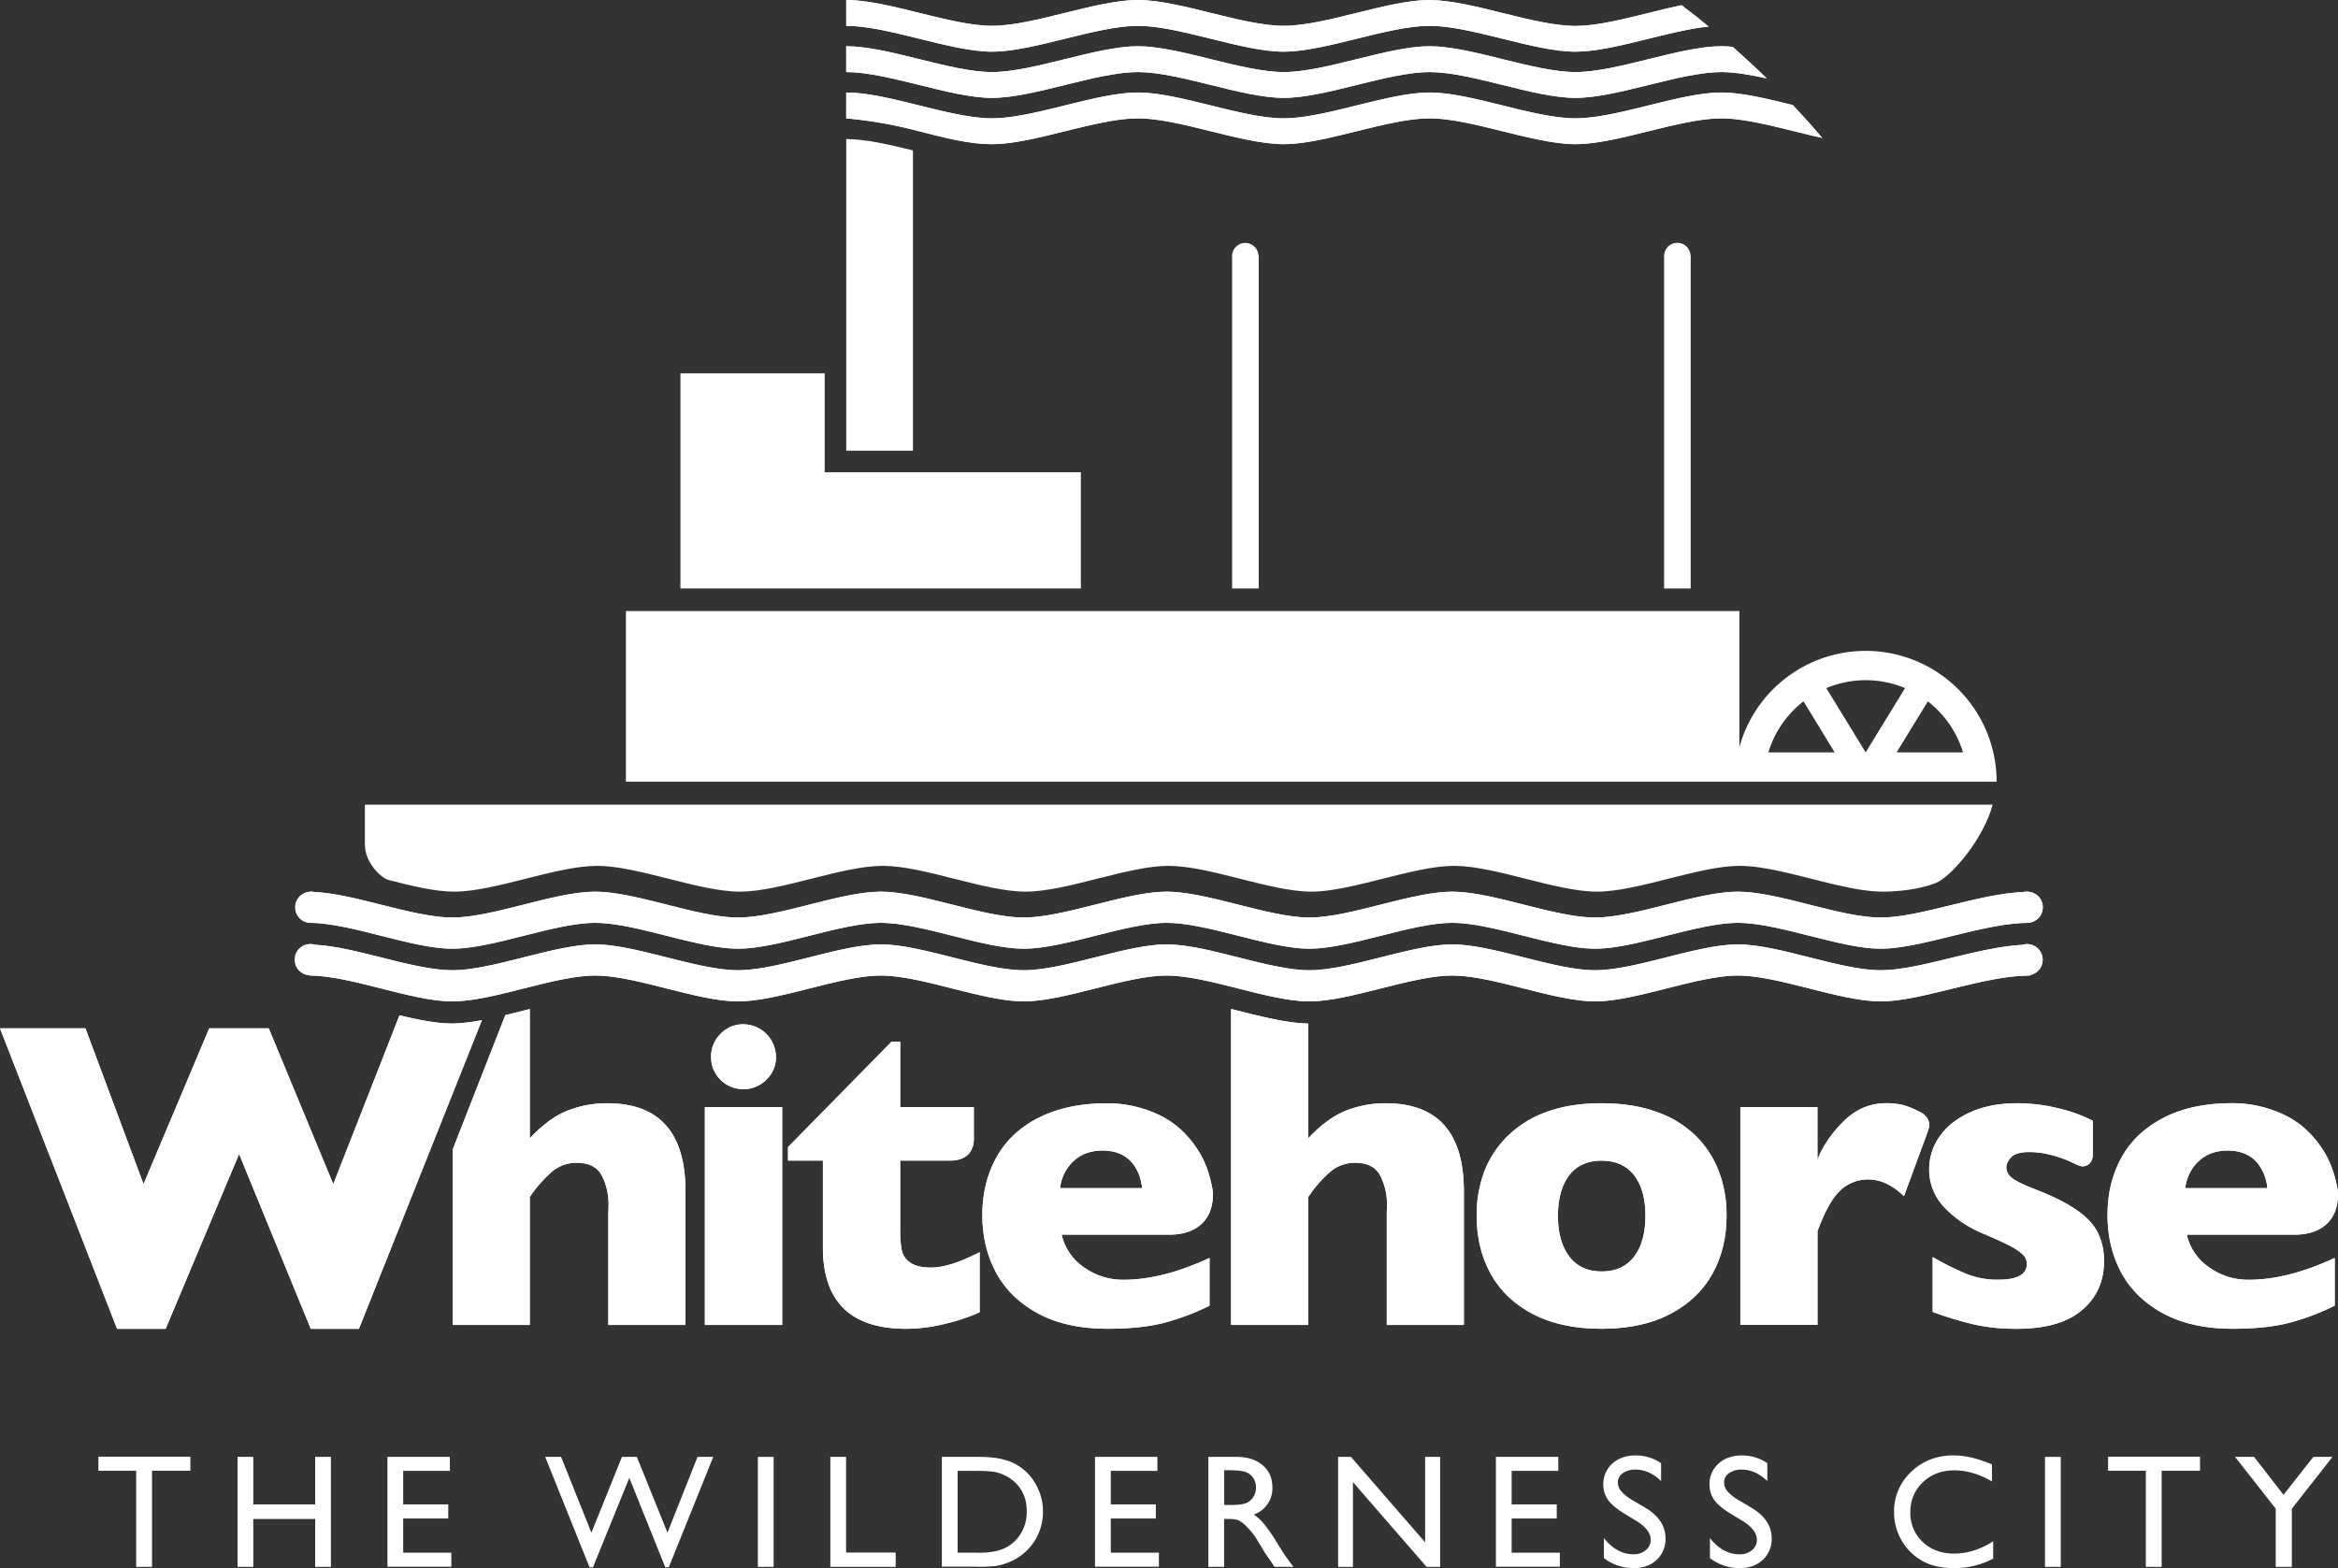 <svg id="Layer_1" data-name="Layer 1" xmlns="http://www.w3.org/2000/svg" xmlns:xlink="http://www.w3.org/1999/xlink" viewBox="0 0 1352 907"><rect x="0" y="0" width="1352" height="907" fill="#333333" stroke="none"/><defs><style>.cls-1{fill:#fff;}.cls-2{clip-path:url(#clip-path);}.cls-3{clip-path:url(#clip-path-2);}.cls-4{clip-path:url(#clip-path-3);}.cls-5{clip-path:url(#clip-path-4);}.cls-6{clip-path:url(#clip-path-5);}.cls-7{clip-path:url(#clip-path-6);}</style><clipPath id="clip-path"><path class="cls-1" d="M826.28,0c-24.08.18-60,14.94-83.91,14.94S682.47.18,658.46,0h-.87c-24,.18-60.09,14.94-83.91,14.94S514,.18,489.79,0h-.44V14.94c24.19,0,60.38,14.94,84.33,14.94S634,14.94,658,14.94s60.31,14.94,84.35,14.94,60.27-14.94,84.35-14.94S887,29.88,911.06,29.88c21.75,0,53.51-12.18,77-14.54Q980.35,9,972.4,3c-20.7,4.36-44.14,12-61.34,12-24,0-59.83-14.76-83.91-14.94Z"/></clipPath><clipPath id="clip-path-2"><path class="cls-1" d="M911.06,41.68c-24.1,0-60.26-14.93-84.34-14.93S766.4,41.68,742.37,41.68,682,26.75,658,26.75s-60.37,14.93-84.34,14.93-60.14-14.93-84.33-14.93V41.68c24.19,0,60.38,14.94,84.33,14.94S634,41.68,658,41.68s60.31,14.94,84.35,14.94,60.27-14.94,84.35-14.94S887,56.62,911.06,56.62s60.49-14.94,84.35-14.94c7.71,0,16.73,1.56,26.22,3.68-6.39-6.26-13-12.35-19.72-18.28-2.24-.2-4.43-.33-6.5-.33-23.86,0-60.25,14.93-84.35,14.93"/></clipPath><clipPath id="clip-path-3"><path class="cls-1" d="M911.06,68.45c-24.11,0-60.26-14.94-84.34-14.94S766.4,68.45,742.37,68.45,682,53.51,658,53.51s-60.37,14.94-84.34,14.94c-13,0-29.48-4.36-45.74-8.37-13.83-3.42-27.49-6.57-38.59-6.57V68.45A254.76,254.76,0,0,1,527.94,75c19.68,5.08,32.78,8.38,45.74,8.38,24,0,60.34-14.93,84.34-14.93s60.31,14.93,84.35,14.93,60.27-14.93,84.35-14.93S887,83.38,911.06,83.38s60.49-14.93,84.35-14.93c16.23,0,38.34,6.91,58.34,11.32q-8.26-9.69-17-19c-14.85-3.66-29.61-7.27-41.34-7.27-23.86,0-60.25,14.94-84.35,14.94"/></clipPath><clipPath id="clip-path-4"><path class="cls-1" d="M1170.16,515.94c-26.09,1-59.86,14.75-82.58,14.75-23.6,0-59-14.94-82.6-14.94s-59.06,14.94-82.59,14.94-59.1-14.94-82.61-14.94-59.12,14.94-82.59,14.94-58.88-14.94-82.61-14.94c-23.36,0-59,14.94-82.59,14.94s-59-14.94-82.61-14.94-59.06,14.94-82.59,14.94-59.09-14.94-82.61-14.94-59.12,14.94-82.6,14.94c-22.58,0-56.12-13.7-79.74-14.75a9.91,9.91,0,0,0-2-.23,5,5,0,0,0-.54.06l-.34,0v.06a9,9,0,0,0,0,17.94v0c23.67,0,59,14.91,82.53,14.94h.12c23.48,0,59.07-14.94,82.54-14.94s58.9,14.87,82.44,14.94H427c23.53-.07,58.92-14.94,82.42-14.94s58.72,14.82,82.33,14.94h.56c23.6-.12,59-14.94,82.31-14.94,23.62,0,58.82,14.81,82.3,14.94h.62c23.47-.13,58.89-14.94,82.28-14.94s58.71,14.79,82.26,14.94h.7c23.53-.15,58.8-14.94,82.24-14.94s58.61,14.77,82.21,14.94h.78c23.6-.17,59-14.94,85.29-14.94v-.07a9,9,0,0,0,0-17.89v-.08l-.51,0c-.21,0-.41-.07-.62-.07a9.83,9.83,0,0,0-2,.23"/></clipPath><clipPath id="clip-path-5"><path class="cls-1" d="M1169.46,546.51c-26.44,1.41-59.53,14.67-81.88,14.67-23.6,0-59-14.93-82.61-14.93s-59.05,14.93-82.58,14.93-59.1-14.93-82.6-14.93-59.14,14.93-82.6,14.93-58.88-14.93-82.61-14.93c-23.36,0-59,14.93-82.59,14.93s-59-14.93-82.61-14.93-59.06,14.93-82.59,14.93-59.09-14.93-82.61-14.93-59.12,14.93-82.6,14.93c-22.39,0-55.57-13.46-79.16-14.7a9.39,9.39,0,0,0-2.56-.41,9,9,0,0,0-.87,18v.18c23.69,0,59.12,14.94,82.59,14.94s59.11-14.94,82.6-14.94,59.07,14.94,82.61,14.94,59-14.94,82.59-14.94,59,14.94,82.61,14.94,59.23-14.94,82.59-14.94c23.73,0,59.14,14.94,82.61,14.94s59.09-14.94,82.6-14.94,59.05,14.94,82.6,14.94,59-14.94,82.58-14.94,59,14.94,82.61,14.94,59.24-14.94,86.31-14.94V564a9.05,9.05,0,0,0,0-17.77h0a8.28,8.28,0,0,0-1.74-.18,9,9,0,0,0-2.67.44"/></clipPath><clipPath id="clip-path-6"><path class="cls-1" d="M407.61,766.34h44.7v-126h-44.7Zm211.91-93.52c4.58-4.9,10.6-7.37,18-7.37s13.28,2.42,17.28,7.25c3.16,3.82,5,8.68,5.69,14.53H613a25.52,25.52,0,0,1,6.51-14.41m-18.88-26.36q-16.33,8.34-24.46,23c-5.41,9.77-8.11,20.87-8.11,33.23q0,18.84,8.11,33.67t24.46,23.52q16.33,8.65,39.63,8.67,21.53,0,35.47-4.15a135.27,135.27,0,0,0,23.71-9.21V727.6q-27.26,12.64-49.77,12.62a38.41,38.41,0,0,1-23-7.31,31,31,0,0,1-12.75-18.8h63.43c14.46-.33,24.78-8.43,24-25-1.43-8.69-3.95-16.35-7.84-22.69q-9.23-15-23.53-21.67a70,70,0,0,0-29.65-6.62q-23.29,0-39.63,8.36m306.77,80.27q-6.57-8.67-6.56-23.52t6.49-23.45q6.51-8.49,18.77-8.48T945,679.76q6.5,8.47,6.51,23.45T945,726.79q-6.51,8.61-18.88,8.61-12.15,0-18.7-8.67m-12.51-83.8a61.74,61.74,0,0,0-22.72,13.8,57.8,57.8,0,0,0-13.76,20.6,71.12,71.12,0,0,0-4.51,25.88q0,18.81,8.11,33.54T886.4,760q16.3,8.55,39.71,8.55T965.8,760q16.28-8.52,24.45-23.27t8.16-33.54a71.15,71.15,0,0,0-4.57-26,57.85,57.85,0,0,0-13.56-20.55A61.23,61.23,0,0,0,957.62,643q-13.68-4.89-31.51-4.89t-31.21,4.83m170.93,5.87q-10.63,10.73-14.85,22V640.33H1006.4v126H1051V712.12q6.3-17.21,13.17-23.57a23.18,23.18,0,0,1,16.29-6.39q10.41,0,20.56,9.66l13.49-36.61c.3-.94.61-1.94.88-2.72.89-2.66-.18-6.48-4.45-9-2.5-1.28-4.83-2.39-6.88-3.19a35.69,35.69,0,0,0-13.19-2.23q-14.37,0-25,10.7m72.88-5.2q-11.64,5.52-17.4,14.18a32.26,32.26,0,0,0-5.76,18.07,31.34,31.34,0,0,0,8.67,22.4,64.06,64.06,0,0,0,21,14.62c6.69,2.81,12,5.21,16,7.24a34,34,0,0,1,8.43,5.45,7.58,7.58,0,0,1,2.42,5.5q0,9.16-16.73,9.16a48,48,0,0,1-18.2-3.35,163.34,163.34,0,0,1-19.57-9.76V758.8a204.43,204.43,0,0,0,23.79,7.23,110.87,110.87,0,0,0,24.88,2.54q25,0,37.7-10.82c8.47-7.24,12.71-16.61,12.71-28.18a35.82,35.82,0,0,0-3.79-17q-3.78-7.17-12.69-13.16t-23.77-11.7c-6.85-2.65-11.28-4.86-13.25-6.64a7.66,7.66,0,0,1-3-5.75c0-2,.94-4,2.84-6s5.41-3,10.55-3A48.84,48.84,0,0,1,1186,668a66.53,66.53,0,0,1,10.47,3.54c1.52.67,2.89,1.31,4.09,1.93a15.39,15.39,0,0,0,3.54,1.17c4-.19,6-2.86,6.1-6.65h0V648.25a82.59,82.59,0,0,0-17.78-6.68,104,104,0,0,0-15.47-2.91c-4.08-.37-7.45-.56-10.09-.56q-16.47,0-28.11,5.5m131.44,29.22q6.87-7.35,18-7.37t17.28,7.25a27.05,27.05,0,0,1,5.69,14.53h-47.49a25.51,25.51,0,0,1,6.5-14.41m-18.88-26.36q-16.37,8.34-24.46,23c-5.42,9.77-8.12,20.87-8.12,33.23q0,18.84,8.12,33.67t24.46,23.52q16.34,8.65,39.62,8.67,21.55,0,35.48-4.15a134.64,134.64,0,0,0,23.71-9.21V727.6q-27.22,12.64-49.78,12.62a38.4,38.4,0,0,1-23-7.31,31,31,0,0,1-12.76-18.8H1328c13.77-.32,23.79-7.71,24-22.76v-1c0-.34,0-.67,0-1-1.43-8.82-4-16.56-7.9-23q-9.22-15-23.52-21.67a70.1,70.1,0,0,0-29.67-6.62q-23.28,0-39.62,8.36M515.49,602.57l-59.81,60.91v7.8h20.18v50.24q0,47.06,48.18,47.05a95.18,95.18,0,0,0,23.35-3.1A104.6,104.6,0,0,0,566.51,759V724.25q-17.32,8.93-28,8.91-8.16,0-12.19-2.9a11.6,11.6,0,0,1-4.89-7.24,59.28,59.28,0,0,1-.87-11.4V671.28H550v0c7.28-.13,12.63-3.85,13.14-11.45V640.33H520.57V602.57ZM416.65,598a18.26,18.26,0,0,0-5.45,13.26,18.47,18.47,0,0,0,18.69,18.69,18.3,18.3,0,0,0,13.25-5.45,17.81,17.81,0,0,0,5.58-13.24,19,19,0,0,0-18.83-18.82A17.84,17.84,0,0,0,416.65,598M192.72,684.91l-37.31-90.13H121L83,684.91,49.41,594.78H0L67.7,768.57H95.79l42.48-101.13L179.7,768.57h27.87l71.11-178.52A97.4,97.4,0,0,1,261.53,592c-8.92,0-19.51-2.11-30.52-4.73Zm99.49-97.75-30.43,77.69V766.34h44.57v-74a74.62,74.62,0,0,1,12.26-14.17,21.92,21.92,0,0,1,14.87-5.63q10.77,0,14.61,7.54a36.11,36.11,0,0,1,3.83,16.6c0,1.47,0,2.46-.06,2.9s-.06.93-.06,1.42v65.36h44.59V689q0-50.9-45.33-50.88a61.49,61.49,0,0,0-22.9,4.28q-10.79,4.25-21.81,16V583.64c-4.73,1.19-9.47,2.39-14.14,3.52m419.7,179.18H756.5v-74a73.54,73.54,0,0,1,12.25-14.17,21.86,21.86,0,0,1,14.86-5.63q10.77,0,14.61,7.54a36.12,36.12,0,0,1,3.85,16.6c0,1.47,0,2.46-.06,2.9a13,13,0,0,0-.07,1.42v65.36h44.57V689q0-50.9-45.31-50.88a61.59,61.59,0,0,0-22.92,4.28q-10.75,4.25-21.78,16V592c-12.72-.15-28.77-4.45-44.59-8.42Z"/></clipPath></defs><title>logo-city-of-whitehorse-white</title><path class="cls-1" d="M826.28,0c-24.08.18-60,14.94-83.91,14.94S682.47.18,658.46,0h-.87c-24,.18-60.09,14.94-83.91,14.94S514,.18,489.79,0h-.44V14.94c24.19,0,60.38,14.94,84.33,14.94S634,14.94,658,14.94s60.31,14.94,84.35,14.94,60.27-14.94,84.35-14.94S887,29.88,911.06,29.88c21.75,0,53.51-12.18,77-14.54Q980.35,9,972.4,3c-20.7,4.36-44.14,12-61.34,12-24,0-59.83-14.76-83.91-14.94Z"/><g class="cls-2"><rect class="cls-1" x="489.35" width="498.74" height="29.88"/></g><path class="cls-1" d="M1152.66,435.15a75.74,75.74,0,0,0-146.83-3V353.43H361.94v98.72h792.64a76.17,76.17,0,0,0-1.92-17m-130.05,0a58.73,58.73,0,0,1,20.32-29.49l18,29.49ZM1056.1,398a58.92,58.92,0,0,1,45.55,0l-22.79,37.17Zm40.66,37.17,18.06-29.49a58.8,58.8,0,0,1,20.33,29.49Z"/><path class="cls-1" d="M1005.49,465.42H211v23.09c0,10.25,9.14,19.28,13.78,20.48,13.39,3.48,27,6.73,37.92,6.73,23.46,0,59.09-14.92,82.59-14.92s59.06,14.92,82.6,14.92,59-14.92,82.6-14.92,59,14.92,82.59,14.92,59.25-14.92,82.62-14.92c23.71,0,59.11,14.92,82.59,14.92s59.1-14.92,82.59-14.92S900,515.72,923.5,515.72s59-14.92,82.6-14.92c6.89,0,14.8,1.26,23.09,3.07,20.18,4.38,42.79,11.85,59.52,11.85,9,0,21.28-1.3,30.47-4.89,9.48-3.71,28.25-26.37,33.08-45.41Z"/><polygon class="cls-1" points="476.89 273.15 476.89 215.92 393.47 215.92 393.47 340.37 625.03 340.37 625.03 273.15 476.89 273.15"/><path class="cls-1" d="M911.06,41.68c-24.1,0-60.26-14.93-84.34-14.93S766.4,41.68,742.37,41.68,682,26.75,658,26.75s-60.37,14.93-84.34,14.93-60.14-14.93-84.33-14.93V41.68c24.19,0,60.38,14.94,84.33,14.94S634,41.68,658,41.68s60.31,14.94,84.35,14.94,60.27-14.94,84.35-14.94S887,56.62,911.06,56.62s60.49-14.94,84.35-14.94c7.71,0,16.73,1.56,26.22,3.68-6.39-6.26-13-12.35-19.72-18.28-2.24-.2-4.43-.33-6.5-.33-23.86,0-60.25,14.93-84.35,14.93"/><g class="cls-3"><rect class="cls-1" x="489.35" y="26.75" width="532.28" height="29.86"/></g><path class="cls-1" d="M911.06,68.45c-24.11,0-60.26-14.94-84.34-14.94S766.4,68.45,742.37,68.45,682,53.51,658,53.51s-60.37,14.94-84.34,14.94c-13,0-29.48-4.36-45.74-8.37-13.83-3.42-27.49-6.57-38.59-6.57V68.45A254.76,254.76,0,0,1,527.94,75c19.68,5.08,32.78,8.38,45.74,8.38,24,0,60.34-14.93,84.34-14.93s60.31,14.93,84.35,14.93,60.27-14.93,84.35-14.93S887,83.38,911.06,83.38s60.49-14.93,84.35-14.93c16.23,0,38.34,6.91,58.34,11.32q-8.26-9.69-17-19c-14.85-3.66-29.61-7.27-41.34-7.27-23.86,0-60.25,14.94-84.35,14.94"/><g class="cls-4"><rect class="cls-1" x="489.35" y="53.51" width="564.4" height="29.87"/></g><path class="cls-1" d="M727.69,147.51a7.62,7.62,0,0,0-15.19,0h0v.23c0,.17-.1.32-.1.49s.09.31.1.48V340.37h15.39V147.51Z"/><path class="cls-1" d="M977.55,147.51a7.62,7.62,0,0,0-15.2,0h-.05v.23c0,.17-.1.32-.1.49s.09.31.1.48V340.37h15.39V147.51Z"/><path class="cls-1" d="M1170.16,515.94c-26.09,1-59.86,14.75-82.58,14.75-23.6,0-59-14.94-82.6-14.94s-59.06,14.94-82.59,14.94-59.1-14.94-82.61-14.94-59.12,14.94-82.59,14.94-58.88-14.94-82.61-14.94c-23.36,0-59,14.94-82.59,14.94s-59-14.94-82.61-14.94-59.06,14.94-82.59,14.94-59.09-14.94-82.61-14.94-59.12,14.94-82.6,14.94c-22.58,0-56.12-13.7-79.74-14.75a9.91,9.91,0,0,0-2-.23,5,5,0,0,0-.54.06l-.34,0v.06a9,9,0,0,0,0,17.94v0c23.67,0,59,14.91,82.53,14.94h.12c23.48,0,59.07-14.94,82.54-14.94s58.9,14.87,82.44,14.94H427c23.53-.07,58.92-14.94,82.42-14.94s58.72,14.82,82.33,14.94h.56c23.6-.12,59-14.94,82.31-14.94,23.62,0,58.82,14.81,82.3,14.94h.62c23.47-.13,58.89-14.94,82.28-14.94s58.71,14.79,82.26,14.94h.7c23.53-.15,58.8-14.94,82.24-14.94s58.61,14.77,82.21,14.94h.78c23.6-.17,59-14.94,85.29-14.94v-.07a9,9,0,0,0,0-17.89v-.08l-.51,0c-.21,0-.41-.07-.62-.07a9.83,9.83,0,0,0-2,.23"/><g class="cls-5"><rect class="cls-1" x="170.81" y="515.72" width="1010.39" height="33.01"/></g><path class="cls-1" d="M1169.46,546.51c-26.44,1.41-59.53,14.67-81.88,14.67-23.6,0-59-14.93-82.61-14.93s-59.05,14.93-82.58,14.93-59.1-14.93-82.6-14.93-59.14,14.93-82.6,14.93-58.88-14.93-82.61-14.93c-23.36,0-59,14.93-82.59,14.93s-59-14.93-82.61-14.93-59.06,14.93-82.59,14.93-59.09-14.93-82.61-14.93-59.12,14.93-82.6,14.93c-22.39,0-55.57-13.46-79.16-14.7a9.39,9.39,0,0,0-2.56-.41,9,9,0,0,0-.87,18v.18c23.69,0,59.12,14.94,82.59,14.94s59.11-14.94,82.6-14.94,59.07,14.94,82.61,14.94,59-14.94,82.59-14.94,59,14.94,82.61,14.94,59.23-14.94,82.59-14.94c23.73,0,59.14,14.94,82.61,14.94s59.09-14.94,82.6-14.94,59.05,14.94,82.6,14.94,59-14.94,82.58-14.94,59,14.94,82.61,14.94,59.24-14.94,86.31-14.94V564a9.05,9.05,0,0,0,0-17.77h0a8.28,8.28,0,0,0-1.74-.18,9,9,0,0,0-2.67.44"/><g class="cls-6"><rect class="cls-1" x="170.81" y="546.07" width="1010.39" height="33.15"/></g><path class="cls-1" d="M489.35,80.41v180.3h38.59V87c-13.84-3.4-27.49-6.57-38.59-6.57"/><polygon class="cls-1" points="56.91 842.54 110.09 842.54 110.09 850.66 87.9 850.66 87.9 906.26 78.75 906.26 78.75 850.66 56.91 850.66 56.91 842.54"/><polygon class="cls-1" points="182.25 842.64 191.35 842.64 191.35 906.26 182.25 906.26 182.25 878.56 146.47 878.56 146.47 906.26 137.35 906.26 137.35 842.64 146.47 842.64 146.47 870.14 182.25 870.14 182.25 842.64"/><polygon class="cls-1" points="224.05 842.64 260.14 842.64 260.14 850.74 233.16 850.74 233.16 870.14 259.23 870.14 259.23 878.29 233.16 878.29 233.16 898.06 260.99 898.06 260.99 906.17 224.05 906.17 224.05 842.64"/><polygon class="cls-1" points="403.36 842.64 412.46 842.64 386.73 906.54 384.72 906.54 363.91 854.79 342.88 906.54 340.93 906.54 315.26 842.64 324.45 842.64 341.99 886.49 359.65 842.64 368.26 842.64 385.99 886.49 403.36 842.64"/><rect class="cls-1" x="438.26" y="842.65" width="9.11" height="63.61"/><polygon class="cls-1" points="480.16 842.64 489.26 842.64 489.26 897.97 517.95 897.97 517.95 906.26 480.16 906.26 480.16 842.64"/><path class="cls-1" d="M544.65,906.18V842.64h21.47q13,0,20.55,3.89a29.32,29.32,0,0,1,12,11.46,31.7,31.7,0,0,1,4.46,16.49,31.38,31.38,0,0,1-20.26,29.33,34.58,34.58,0,0,1-6.62,1.9,90.56,90.56,0,0,1-11.48.47Zm20.52-55.44H553.76v47.33h11.68a46.77,46.77,0,0,0,10.61-.94,26,26,0,0,0,6.31-2.36,22.46,22.46,0,0,0,4.63-3.55A23.59,23.59,0,0,0,593.74,874q0-10.26-6.93-16.72a22.81,22.81,0,0,0-5.87-4,24.38,24.38,0,0,0-6.24-2,64.57,64.57,0,0,0-9.53-.51"/><polygon class="cls-1" points="633.2 842.64 669.29 842.64 669.29 850.74 642.32 850.74 642.32 870.14 668.39 870.14 668.39 878.29 642.32 878.29 642.32 898.06 670.17 898.06 670.17 906.17 633.2 906.17 633.2 842.64"/><path class="cls-1" d="M698.78,906.26V842.64h16q9.67,0,15.31,4.78c3.82,3.18,5.7,7.51,5.7,12.93A15.91,15.91,0,0,1,725,876a28.36,28.36,0,0,1,6,5.46,109.24,109.24,0,0,1,8.2,12.08c2.23,3.62,4,6.31,5.34,8.15l3.39,4.55H737l-2.8-4.18c-.1-.16-.28-.42-.55-.78l-1.78-2.51-2.81-4.64-3.05-5a50.44,50.44,0,0,0-5.16-6.24,20.46,20.46,0,0,0-4.25-3.35c-1.25-.67-3.38-1-6.36-1h-2.38v27.7Zm11.85-55.89h-2.74v20.11h3.48c4.62,0,7.77-.4,9.49-1.2a8.94,8.94,0,0,0,4-3.58,10.25,10.25,0,0,0,1.43-5.43,9.74,9.74,0,0,0-1.59-5.45,8.5,8.5,0,0,0-4.49-3.44c-1.91-.66-5.13-1-9.59-1"/><polygon class="cls-1" points="824.11 842.64 832.77 842.64 832.77 906.26 824.94 906.26 782.38 857.25 782.38 906.26 773.8 906.26 773.8 842.64 781.2 842.64 824.11 892.05 824.11 842.64"/><polygon class="cls-1" points="865.04 842.64 901.12 842.64 901.12 850.74 874.15 850.74 874.15 870.14 900.22 870.14 900.22 878.29 874.15 878.29 874.15 898.06 902.01 898.06 902.01 906.17 865.04 906.17 865.04 842.64"/><path class="cls-1" d="M946.12,879.6l-6.92-4.2c-4.33-2.66-7.43-5.26-9.27-7.82a15,15,0,0,1-2.76-8.87,15.66,15.66,0,0,1,5.22-12.19q5.21-4.71,13.56-4.7a25.74,25.74,0,0,1,14.62,4.48v10.34Q953.7,850,945.76,850a12.11,12.11,0,0,0-7.32,2.08,6.21,6.21,0,0,0-2.87,5.27,8.26,8.26,0,0,0,2.1,5.37,26.8,26.8,0,0,0,6.8,5.24l7,4.12q11.64,6.95,11.64,17.68A16.21,16.21,0,0,1,958,902.2q-5.15,4.8-13.31,4.79a28.13,28.13,0,0,1-17.19-5.79V889.62q7.38,9.36,17.09,9.36a10.71,10.71,0,0,0,7.12-2.38,7.5,7.5,0,0,0,2.85-6c0-3.88-2.79-7.53-8.39-11"/><path class="cls-1" d="M1007.52,879.6l-6.92-4.2q-6.51-4-9.28-7.82a15,15,0,0,1-2.75-8.87,15.65,15.65,0,0,1,5.2-12.19q5.24-4.71,13.57-4.7A25.72,25.72,0,0,1,1022,846.3v10.34c-4.57-4.42-9.52-6.63-14.81-6.63a12.2,12.2,0,0,0-7.33,2.08,6.25,6.25,0,0,0-2.86,5.27,8.19,8.19,0,0,0,2.09,5.37,27.15,27.15,0,0,0,6.82,5.24l6.94,4.12q11.64,6.95,11.65,17.68a16.27,16.27,0,0,1-5.11,12.43Q1014.2,907,1006,907a28.08,28.08,0,0,1-17.19-5.79V889.62Q996.23,899,1006,899a10.7,10.7,0,0,0,7.11-2.38,7.5,7.5,0,0,0,2.85-6c0-3.88-2.8-7.53-8.39-11"/><path class="cls-1" d="M1152.61,891.5v10a47.56,47.56,0,0,1-23.15,5.45q-10.65,0-18.09-4.26a31.71,31.71,0,0,1-11.76-11.8,32.07,32.07,0,0,1-4.32-16.26,31,31,0,0,1,9.91-23.35q9.88-9.48,24.45-9.49c6.66,0,14.1,1.74,22.25,5.24v9.79q-11.13-6.37-21.8-6.38-10.93,0-18.16,6.89a23,23,0,0,0-7.23,17.3,22.67,22.67,0,0,0,7.1,17.2q7.13,6.75,18.2,6.75,11.57,0,22.6-7.11"/><rect class="cls-1" x="1182.57" y="842.65" width="9.11" height="63.61"/><polygon class="cls-1" points="1219.04 842.54 1272.21 842.54 1272.21 850.66 1250.03 850.66 1250.03 906.26 1240.87 906.26 1240.87 850.66 1219.04 850.66 1219.04 842.54"/><polygon class="cls-1" points="1337.76 842.64 1348.83 842.64 1325.32 872.61 1325.32 906.26 1315.98 906.26 1315.98 872.61 1292.46 842.64 1303.46 842.64 1320.49 864.58 1337.76 842.64"/><path class="cls-1" d="M407.61,766.34h44.7v-126h-44.7Zm211.91-93.52c4.58-4.9,10.6-7.37,18-7.37s13.28,2.42,17.28,7.25c3.16,3.82,5,8.68,5.69,14.53H613a25.52,25.52,0,0,1,6.51-14.41m-18.88-26.36q-16.33,8.34-24.46,23c-5.41,9.77-8.11,20.87-8.11,33.23q0,18.84,8.11,33.67t24.46,23.52q16.33,8.65,39.63,8.67,21.53,0,35.47-4.15a135.27,135.27,0,0,0,23.71-9.21V727.6q-27.26,12.64-49.77,12.62a38.41,38.41,0,0,1-23-7.31,31,31,0,0,1-12.75-18.8h63.43c14.46-.33,24.78-8.43,24-25-1.43-8.69-3.95-16.35-7.84-22.69q-9.23-15-23.53-21.67a70,70,0,0,0-29.65-6.62q-23.29,0-39.63,8.36m306.77,80.27q-6.57-8.67-6.56-23.52t6.49-23.45q6.51-8.49,18.77-8.48T945,679.76q6.5,8.47,6.51,23.45T945,726.79q-6.51,8.61-18.88,8.61-12.15,0-18.7-8.67m-12.51-83.8a61.74,61.74,0,0,0-22.72,13.8,57.8,57.8,0,0,0-13.76,20.6,71.12,71.12,0,0,0-4.51,25.88q0,18.81,8.11,33.54T886.4,760q16.3,8.55,39.71,8.55T965.8,760q16.28-8.52,24.45-23.27t8.16-33.54a71.15,71.15,0,0,0-4.57-26,57.85,57.85,0,0,0-13.56-20.55A61.23,61.23,0,0,0,957.62,643q-13.68-4.89-31.51-4.89t-31.21,4.83m170.93,5.87q-10.63,10.73-14.85,22V640.33H1006.4v126H1051V712.12q6.3-17.21,13.17-23.57a23.18,23.18,0,0,1,16.29-6.39q10.41,0,20.56,9.66l13.49-36.61c.3-.94.61-1.94.88-2.72.89-2.66-.18-6.48-4.45-9-2.5-1.28-4.83-2.39-6.88-3.19a35.69,35.69,0,0,0-13.19-2.23q-14.37,0-25,10.7m72.88-5.2q-11.64,5.52-17.4,14.18a32.26,32.26,0,0,0-5.76,18.07,31.34,31.34,0,0,0,8.67,22.4,64.06,64.06,0,0,0,21,14.62c6.69,2.81,12,5.21,16,7.24a34,34,0,0,1,8.43,5.45,7.58,7.58,0,0,1,2.42,5.5q0,9.16-16.73,9.16a48,48,0,0,1-18.2-3.35,163.34,163.34,0,0,1-19.57-9.76V758.8a204.43,204.43,0,0,0,23.79,7.23,110.87,110.87,0,0,0,24.88,2.54q25,0,37.7-10.82c8.47-7.24,12.71-16.61,12.71-28.18a35.82,35.82,0,0,0-3.79-17q-3.78-7.17-12.69-13.16t-23.77-11.7c-6.85-2.65-11.28-4.86-13.25-6.64a7.66,7.66,0,0,1-3-5.75c0-2,.94-4,2.84-6s5.41-3,10.55-3A48.84,48.84,0,0,1,1186,668a66.53,66.53,0,0,1,10.47,3.54c1.52.67,2.89,1.31,4.09,1.93a15.39,15.39,0,0,0,3.54,1.17c4-.19,6-2.86,6.1-6.65h0V648.25a82.59,82.59,0,0,0-17.78-6.68,104,104,0,0,0-15.47-2.91c-4.08-.37-7.45-.56-10.09-.56q-16.47,0-28.11,5.5m131.44,29.22q6.87-7.35,18-7.37t17.28,7.25a27.05,27.05,0,0,1,5.69,14.53h-47.49a25.51,25.51,0,0,1,6.5-14.41m-18.88-26.36q-16.37,8.34-24.46,23c-5.42,9.77-8.12,20.87-8.12,33.23q0,18.84,8.12,33.67t24.46,23.52q16.34,8.65,39.62,8.67,21.55,0,35.48-4.15a134.64,134.64,0,0,0,23.71-9.21V727.6q-27.22,12.64-49.78,12.62a38.4,38.4,0,0,1-23-7.31,31,31,0,0,1-12.76-18.8H1328c13.77-.32,23.79-7.71,24-22.76v-1c0-.34,0-.67,0-1-1.43-8.82-4-16.56-7.9-23q-9.22-15-23.52-21.67a70.1,70.1,0,0,0-29.67-6.62q-23.28,0-39.62,8.36M515.49,602.57l-59.81,60.91v7.8h20.18v50.24q0,47.06,48.18,47.05a95.18,95.18,0,0,0,23.35-3.1A104.6,104.6,0,0,0,566.51,759V724.25q-17.32,8.93-28,8.91-8.16,0-12.19-2.9a11.6,11.6,0,0,1-4.89-7.24,59.28,59.28,0,0,1-.87-11.4V671.28H550v0c7.28-.13,12.63-3.85,13.14-11.45V640.33H520.57V602.57ZM416.65,598a18.26,18.26,0,0,0-5.45,13.26,18.47,18.47,0,0,0,18.69,18.69,18.3,18.3,0,0,0,13.25-5.45,17.81,17.81,0,0,0,5.58-13.24,19,19,0,0,0-18.83-18.82A17.84,17.84,0,0,0,416.65,598M192.72,684.91l-37.31-90.13H121L83,684.91,49.41,594.78H0L67.7,768.57H95.79l42.48-101.13L179.7,768.57h27.87l71.11-178.52A97.4,97.4,0,0,1,261.53,592c-8.92,0-19.51-2.11-30.52-4.73Zm99.49-97.75-30.43,77.69V766.34h44.57v-74a74.62,74.62,0,0,1,12.26-14.17,21.92,21.92,0,0,1,14.87-5.63q10.77,0,14.61,7.54a36.11,36.11,0,0,1,3.83,16.6c0,1.47,0,2.46-.06,2.9s-.06.93-.06,1.42v65.36h44.59V689q0-50.9-45.33-50.88a61.49,61.49,0,0,0-22.9,4.28q-10.79,4.25-21.81,16V583.64c-4.73,1.19-9.47,2.39-14.14,3.52m419.7,179.18H756.5v-74a73.54,73.54,0,0,1,12.25-14.17,21.86,21.86,0,0,1,14.86-5.63q10.77,0,14.61,7.54a36.12,36.12,0,0,1,3.85,16.6c0,1.47,0,2.46-.06,2.9a13,13,0,0,0-.07,1.42v65.36h44.57V689q0-50.9-45.31-50.88a61.59,61.59,0,0,0-22.92,4.28q-10.75,4.25-21.78,16V592c-12.72-.15-28.77-4.45-44.59-8.42Z"/><g class="cls-7"><rect class="cls-1" y="583.53" width="1352" height="185.04"/></g></svg>